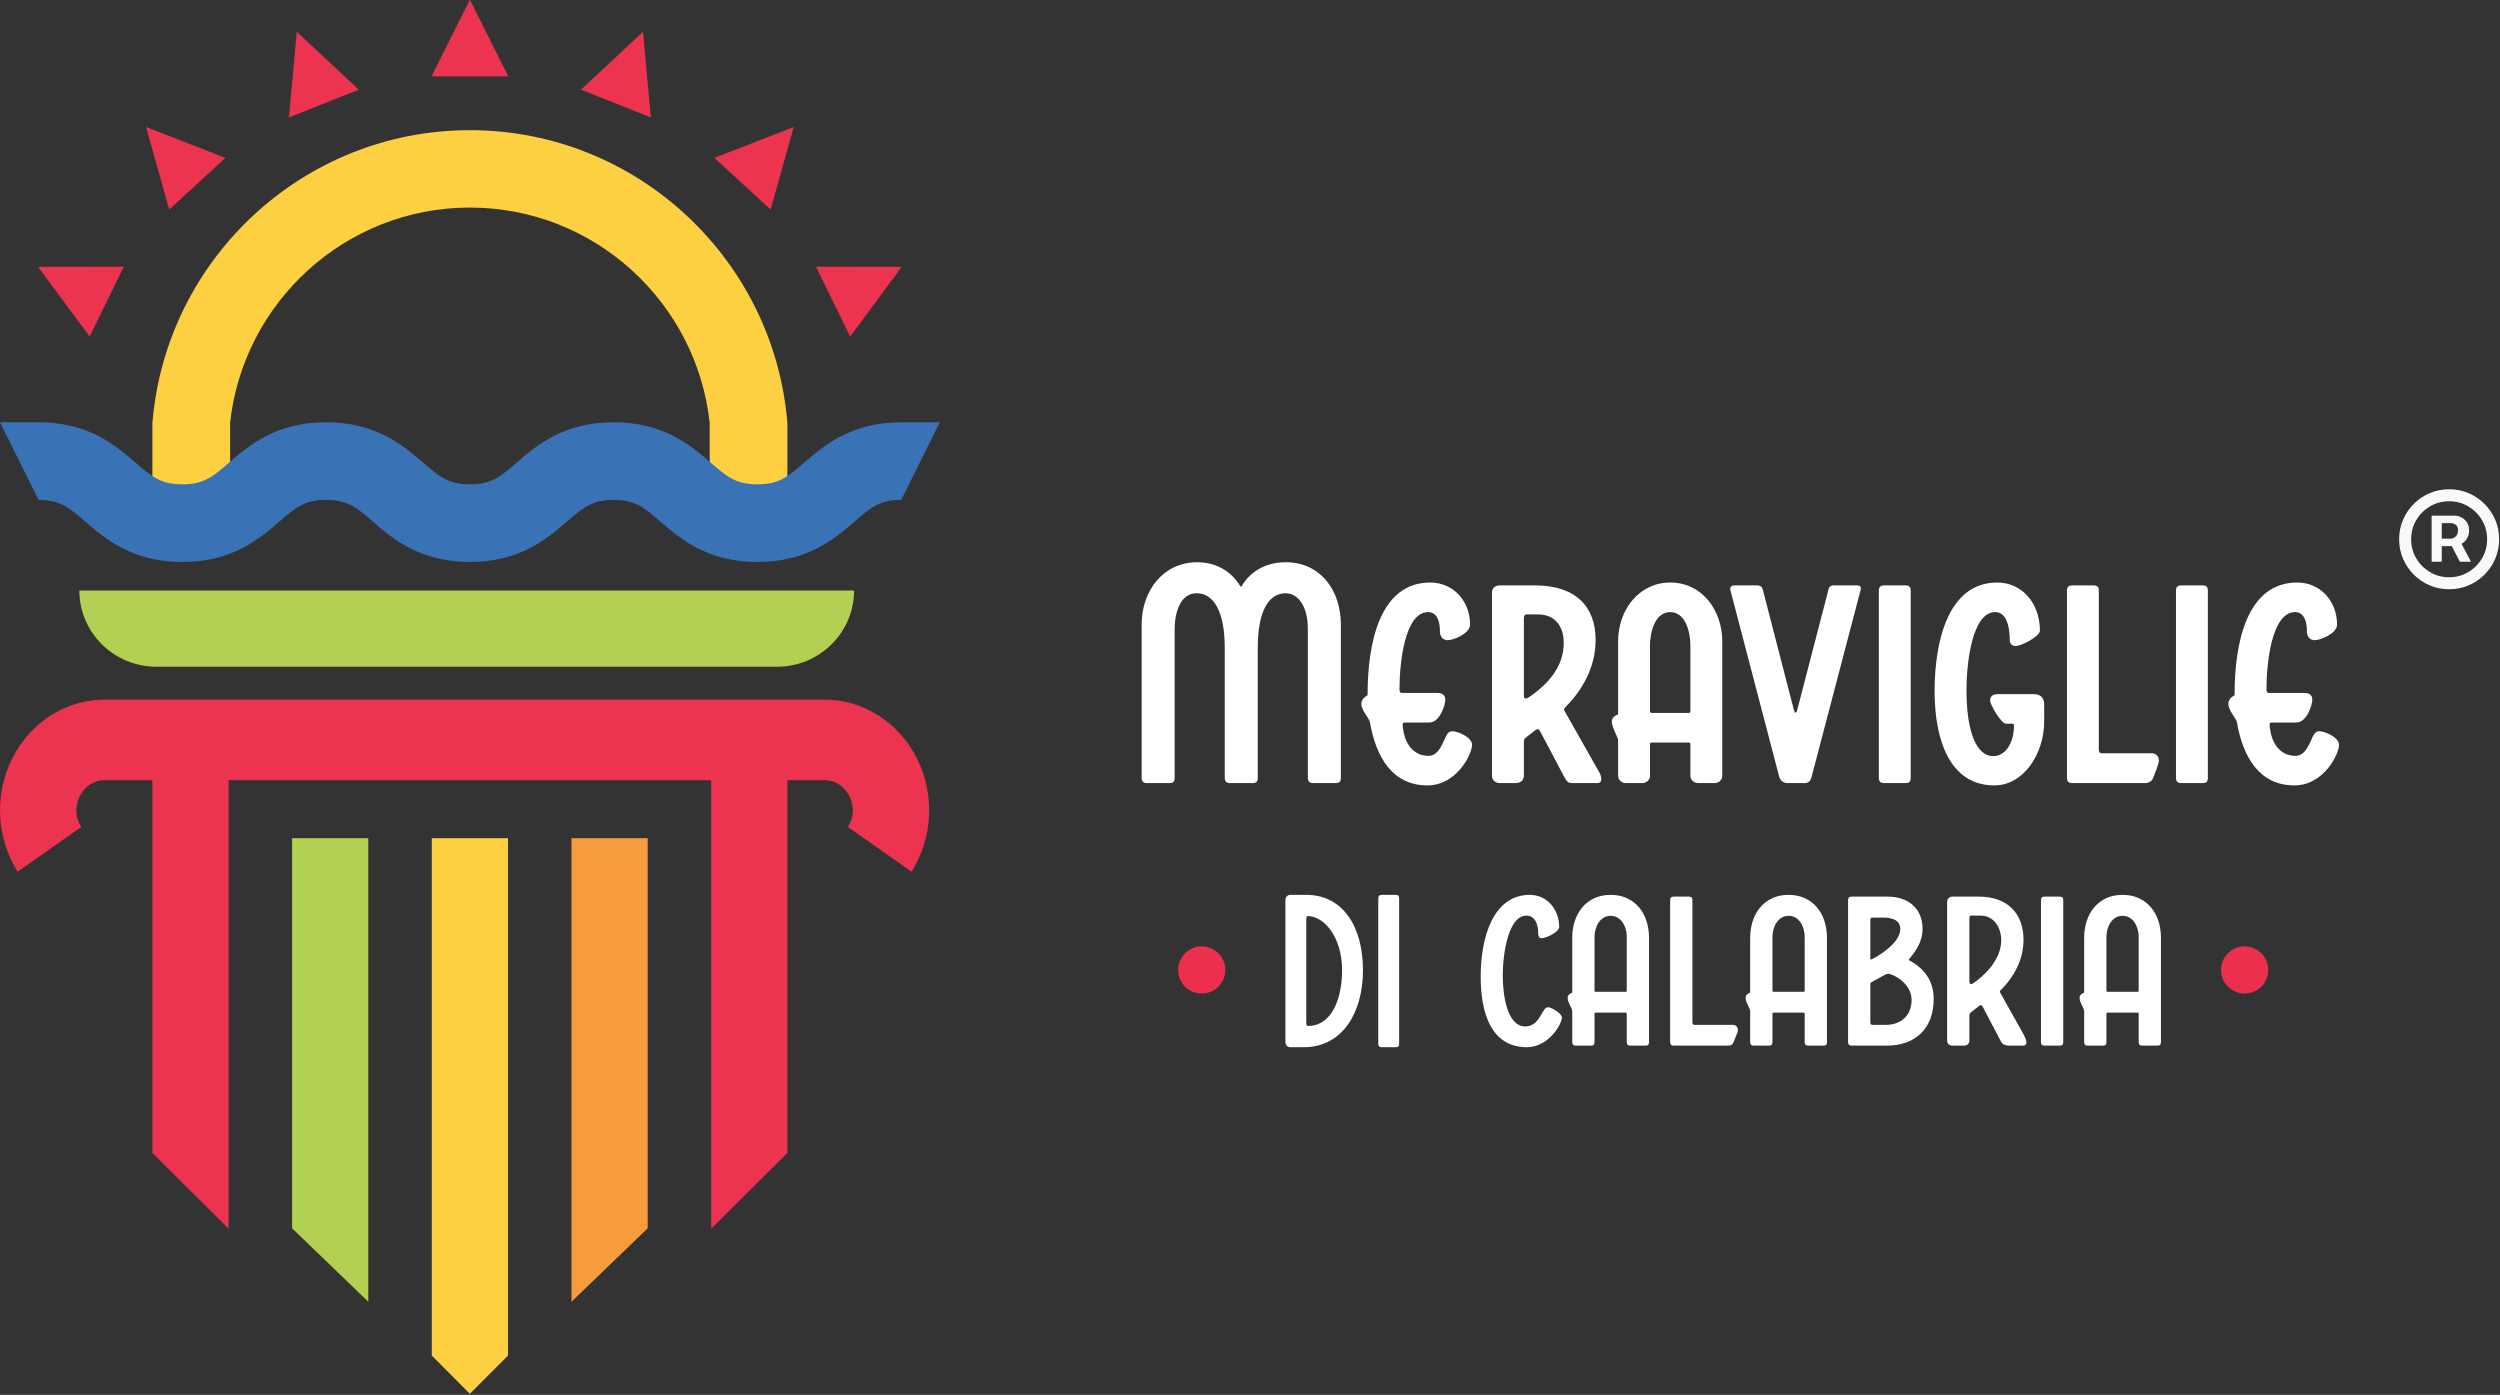 <svg width="1165" height="650" viewBox="0 0 1165 650" fill="none" xmlns="http://www.w3.org/2000/svg">
<rect x="0" y="0" width="1165" height="650" fill="#333333" stroke="none"/>
<path d="M171.625 606.608L136.116 572.394V390.596H171.625V606.608Z" fill="#B2D152"/>
<path d="M236.725 631.699L218.966 649.515L201.216 631.699V390.596H236.725V631.699Z" fill="#FDD041"/>
<path d="M301.824 572.395L266.315 606.608V390.596H301.824V572.395Z" fill="#F79C3D"/>
<path d="M106.526 572.579L71.018 537.297V344.731H106.526V572.579Z" fill="#EC3350"/>
<path d="M366.924 537.293L331.415 572.579V344.731H366.924V537.293Z" fill="#EC3350"/>
<path d="M201.216 35.509H236.725L218.97 0L201.216 35.509Z" fill="#EC3350"/>
<path d="M270.754 41.778L303.304 54.743L299.639 14.795L270.754 41.778Z" fill="#EC3350"/>
<path d="M332.895 73.562L359.098 97.649L369.883 59.181L332.895 73.562Z" fill="#EC3350"/>
<path d="M380.239 124.281L396.171 156.83L420.187 124.349L380.239 124.281Z" fill="#EC3350"/>
<path d="M41.775 156.83L57.702 124.281L17.755 124.349L41.775 156.83Z" fill="#EC3350"/>
<path d="M78.843 97.649L105.047 73.562L68.059 59.181L78.843 97.649Z" fill="#EC3350"/>
<path d="M134.637 54.743L167.186 41.782L138.302 14.795L134.637 54.743Z" fill="#EC3350"/>
<path d="M201.216 35.509H236.725L218.97 0L201.216 35.509Z" fill="#EC3350"/>
<path d="M362 310.702H72.977C53.1 310.702 36.988 294.807 36.988 275.193H397.994C397.994 294.807 381.877 310.702 362 310.702Z" fill="#B2D152"/>
<path d="M218.971 60.661C141.178 60.661 77.19 120.869 71.018 197.171V239.684H107.218V197.171C113.269 140.785 161.057 96.724 218.971 96.724C276.88 96.724 324.672 140.785 330.723 197.171V239.684H366.924V197.171C360.751 120.869 296.764 60.661 218.971 60.661Z" fill="#FDD041"/>
<path d="M419.971 196.778C396.538 196.778 383.927 207.67 374.723 215.618C367.186 222.128 363.033 225.712 352.966 225.712C342.894 225.712 338.741 222.128 331.209 215.618C322 207.67 309.393 196.778 285.96 196.778C262.527 196.778 249.92 207.67 240.712 215.618C233.179 222.128 229.027 225.712 218.959 225.712C208.892 225.712 204.744 222.128 197.207 215.618C188.003 207.67 175.392 196.778 151.963 196.778C128.53 196.778 115.923 207.67 106.719 215.618C99.182 222.128 95.034 225.712 84.967 225.712C74.899 225.712 70.751 222.128 63.214 215.623C54.01 207.67 41.403 196.778 17.97 196.778H0L17.97 232.948C28.038 232.948 32.19 236.531 39.722 243.037C48.927 250.989 61.533 261.877 84.967 261.877C108.395 261.877 121.007 250.989 130.211 243.037C137.743 236.531 141.896 232.948 151.963 232.948C162.03 232.948 166.178 236.531 173.715 243.037C182.92 250.989 195.531 261.877 218.959 261.877C242.393 261.877 254.999 250.989 264.208 243.037C271.741 236.531 275.888 232.948 285.96 232.948C296.028 232.948 300.18 236.531 307.717 243.037C316.921 250.989 329.533 261.877 352.966 261.877C376.399 261.877 389.006 250.989 398.215 243.037C405.747 236.531 409.899 232.948 419.971 232.948L437.941 196.778H419.971Z" fill="#3972B5"/>
<path d="M424.77 406.207L395.137 385.367C399.122 379.058 396.924 373.197 395.794 370.973C394.663 368.744 391.259 363.562 384.071 363.562H48.926C41.738 363.562 38.334 368.744 37.204 370.973C36.074 373.197 33.875 379.058 37.865 385.372L8.227 406.207C-1.798 390.348 -2.727 370.054 5.802 353.248C14.33 336.441 30.855 326 48.926 326H384.071C402.142 326 418.667 336.441 427.2 353.248C435.729 370.054 434.795 390.352 424.77 406.207Z" fill="#EC3350"/>
<path d="M1069.17 366C1082.97 366 1090 351.278 1090 347.092C1090 343.579 1083.37 340.743 1080.71 340.743C1078.86 340.743 1077.93 342.635 1077 344.931C1075.14 348.983 1073.42 352.224 1069.57 352.224C1063.21 352.224 1058.3 347.227 1057.64 337.772C1057.64 337.232 1057.77 336.691 1058.56 336.691H1070.1C1074.88 336.691 1077.53 328.723 1077.53 326.021C1077.53 324.806 1077 322.915 1073.95 322.915H1057.24C1056.44 322.915 1056.18 322.24 1056.18 321.294C1056.18 309.003 1058.56 285.232 1069.57 285.232C1070.9 285.232 1075.01 285.772 1075.01 294.146C1075.01 297.118 1076.87 298.333 1078.59 298.333C1081.38 298.333 1089.07 295.227 1089.07 291.04C1089.07 280.235 1081.38 271.455 1070.5 271.455C1047.02 271.455 1041.32 299.549 1041.32 323.455C1041.32 323.86 1041.32 323.996 1041.06 324.13C1039.99 324.804 1038.4 325.886 1038.4 328.047C1038.4 331.019 1041.98 334.665 1042.38 336.422C1045.17 352.764 1052.86 366 1069.17 366ZM1014 362.488C1014 364.11 1014.79 364.92 1016.39 364.92H1026.33C1028.19 364.92 1028.85 364.245 1028.85 362.488V275.236C1028.85 273.48 1028.19 272.805 1026.33 272.805H1016.39C1014.79 272.805 1014 273.615 1014 275.236V362.488ZM963.198 362.488C963.198 364.11 963.994 364.92 965.586 364.92H999.408C1001.4 364.92 1002.86 363.974 1003.39 362.488C1004.58 359.517 1006.04 355.735 1006.04 354.52C1006.04 352.359 1004.71 351.009 1002.59 351.009H979.38C978.452 351.009 978.054 350.468 978.054 349.117V275.237C978.054 273.481 977.39 272.806 975.534 272.806H965.586C963.994 272.806 963.198 273.616 963.198 275.237V362.488ZM938.529 338.042C938.529 346.01 934.682 352.359 928.846 352.359C921.154 352.359 916.379 341.419 916.379 321.429C916.379 309.948 918.766 285.232 929.775 285.232C934.815 285.232 936.539 291.581 936.539 298.198C936.539 299.954 937.601 301.035 939.325 301.035C941.978 301.035 950.6 296.578 950.6 293.877C950.6 280.776 941.978 271.455 930.705 271.455C907.891 271.455 901.524 298.739 901.524 322.104C901.524 343.986 908.157 366 929.378 366C943.172 366 952.589 351.007 952.589 336.285V328.317C952.589 325.076 950.864 323.455 947.55 323.455H930.97C927.786 323.455 927.389 325.346 927.389 326.561C927.389 328.182 932.43 337.231 934.817 337.231H937.603C938.263 337.232 938.529 337.502 938.529 338.042ZM875.527 362.488C875.527 364.11 876.323 364.92 877.915 364.92H887.863C889.72 364.92 890.383 364.245 890.383 362.488V275.236C890.383 273.48 889.72 272.805 887.863 272.805H877.915C876.324 272.805 875.527 273.615 875.527 275.236V362.488ZM840.775 364.92C842.5 364.92 843.561 364.379 844.224 361.948L867.037 274.966C867.435 273.615 867.037 272.805 865.312 272.805H854.303C852.977 272.805 852.314 273.615 852.049 274.831L837.46 331.017C837.327 331.827 836.929 332.098 836.664 332.098C836.399 332.098 836.266 331.827 836.001 331.017L821.412 274.56C821.147 273.615 820.483 272.804 818.759 272.804H808.281C806.556 272.804 806.026 273.749 806.424 275.235L829.105 361.947C829.9 364.513 831.891 364.918 832.952 364.918H840.775V364.92ZM787.721 361.543C787.721 363.435 789.446 364.92 791.302 364.92H798.995C800.984 364.92 802.577 363.434 802.577 361.543V298.873C802.577 284.692 793.425 271.454 778.304 271.454C763.979 271.454 754.031 284.016 754.031 298.873V332.774C753.899 332.909 753.766 333.044 753.633 333.044C752.836 333.45 751.113 334.26 751.113 336.15C751.113 337.907 752.174 340.338 753.102 342.363C753.5 343.173 754.03 344.389 754.03 344.794V361.542C754.03 363.434 755.755 364.918 757.611 364.918H765.305C767.294 364.918 768.886 363.433 768.886 361.542V346.955C768.886 346.28 769.019 346.01 769.814 346.01H786.792C787.587 346.01 787.72 346.28 787.72 346.955V361.543H787.721ZM787.721 331.289C787.721 331.964 787.588 332.234 786.793 332.234H769.815C769.02 332.234 768.887 331.965 768.887 331.289V300.764C768.887 295.091 771.01 285.232 778.304 285.232C785.466 285.232 787.721 294.551 787.721 300.764V331.289ZM716.628 286.312C724.453 286.312 728.698 291.579 728.698 299.548C728.698 310.758 721.403 318.862 712.251 325.075C711.456 325.614 710.129 326.02 710.129 324.13V288.202C710.129 286.851 710.528 286.312 711.456 286.312H716.628ZM710.129 345.47C710.129 344.525 710.528 344.12 711.057 343.714L715.037 340.608C715.832 339.933 716.231 339.797 716.629 339.797C717.027 339.797 717.424 340.203 717.823 341.013L728.964 362.083C729.893 363.703 730.556 364.92 732.28 364.92H744.35C745.676 364.92 746.207 364.11 746.207 363.163C746.207 362.217 745.942 361.138 745.279 359.922L729.23 331.558C728.964 331.153 728.832 330.883 728.832 330.613C728.832 330.208 729.23 329.803 729.627 329.398C737.585 321.294 743.553 310.759 743.553 298.198C743.553 282.666 734.268 272.806 715.434 272.806H698.855C696.733 272.806 695.274 274.022 695.274 276.183V361.408C695.274 363.569 696.733 364.92 698.988 364.92H706.283C709.201 364.92 710.129 363.029 710.129 361.408V345.47ZM665.165 366C678.96 366 685.989 351.278 685.989 347.092C685.989 343.579 679.357 340.743 676.704 340.743C674.848 340.743 673.918 342.635 672.99 344.931C671.134 348.983 669.409 352.224 665.562 352.224C659.197 352.224 654.288 347.227 653.625 337.772C653.625 337.232 653.758 336.691 654.553 336.691H666.092C670.867 336.691 673.52 328.723 673.52 326.021C673.52 324.806 672.989 322.915 669.939 322.915H653.227C652.431 322.915 652.166 322.24 652.166 321.294C652.166 309.003 654.553 285.232 665.562 285.232C666.889 285.232 671.001 285.772 671.001 294.146C671.001 297.118 672.857 298.333 674.582 298.333C677.368 298.333 685.06 295.227 685.06 291.04C685.06 280.235 677.367 271.455 666.491 271.455C643.015 271.455 637.31 299.549 637.31 323.455C637.31 323.86 637.31 323.996 637.046 324.13C635.984 324.804 634.393 325.886 634.393 328.047C634.393 331.019 637.974 334.665 638.372 336.422C641.158 352.764 648.85 366 665.165 366ZM624.844 291.174C624.844 274.831 615.162 262 599.113 262C589.696 262 582.666 266.457 578.819 272.805C578.687 273.075 578.554 273.345 578.289 273.345C578.024 273.345 577.891 273.075 577.758 272.805C574.841 268.078 568.607 262 557.863 262C542.345 262 532 274.966 532 291.174V362.488C532 364.11 532.795 364.92 534.387 364.92H544.865C546.723 364.92 547.386 364.245 547.386 362.488V293.201C547.386 285.502 550.038 276.452 557.598 276.452C565.954 276.452 570.729 285.637 570.729 301.845V362.488C570.729 364.11 571.525 364.92 573.116 364.92H583.594C585.452 364.92 586.114 364.245 586.114 362.488V301.845C586.114 285.637 590.757 276.452 599.113 276.452C604.286 276.452 609.458 281.584 609.458 293.201V362.488C609.458 364.11 610.254 364.92 611.845 364.92H622.323C624.181 364.92 624.843 364.245 624.843 362.488V291.174H624.844Z" fill="white"/>
<path d="M642.272 486.303C642.272 487.434 642.775 488 643.782 488H650.407C651.581 488 652 487.529 652 486.303V418.697C652 417.471 651.581 417 650.407 417H643.782C642.775 417 642.272 417.566 642.272 418.697V486.303ZM609.566 478.1C608.979 478.1 608.728 477.722 608.728 476.78V428.22C608.728 427.278 608.979 426.9 609.566 426.9C616.862 426.995 625.416 436.424 625.416 452.17C625.416 464.71 620.972 478.007 609.566 478.1ZM607.554 488C625.752 488 635.144 471.594 635.144 452.17C635.144 432.182 626.087 417 608.644 417H601.348C599.922 417 599 418.037 599 419.546V485.548C599 487.056 599.922 487.999 601.348 487.999H607.554V488Z" fill="white"/>
<path d="M996.623 485.603C996.623 486.709 997.16 487.262 998.234 487.262H1005.3C1006.55 487.262 1007 486.801 1007 485.603V437.008C1007 425.666 1000.38 417 989.111 417C977.751 417 971.221 425.852 971.221 437.008V462.55C970.774 462.827 969.075 463.288 969.075 465.04C969.075 466.331 969.88 467.897 970.594 469.372C970.864 469.926 971.22 470.756 971.22 471.033V485.603C971.22 486.709 971.757 487.262 972.83 487.262H979.898C981.15 487.262 981.597 486.801 981.597 485.603V472.509C981.597 472.048 981.687 471.865 982.222 471.865H995.998C996.534 471.865 996.623 472.048 996.623 472.509V485.603ZM996.623 461.536C996.623 461.997 996.534 462.181 995.998 462.181H982.222C981.687 462.181 981.597 461.997 981.597 461.536V436.547C981.597 432.029 984.102 426.774 989.111 426.774C994.12 426.774 996.624 431.937 996.624 436.547V461.536H996.623ZM951.095 485.603C951.095 486.709 951.631 487.262 952.705 487.262H959.772C961.024 487.262 961.472 486.801 961.472 485.603V419.488C961.472 418.29 961.024 417.829 959.772 417.829H952.705C951.633 417.829 951.095 418.382 951.095 419.488V485.603ZM917.731 427.972C917.731 427.05 917.999 426.681 918.626 426.681H923.098C929 426.681 932.578 432.121 932.578 438.115C932.578 448.258 922.918 456.003 919.161 458.401C918.893 458.585 918.626 458.585 918.445 458.585C917.998 458.585 917.73 458.124 917.73 457.293V427.972H917.731ZM907.355 484.866C907.355 486.34 908.339 487.262 909.86 487.262H915.137C917.105 487.262 917.732 485.971 917.732 484.866V473.34C917.732 472.695 918.001 472.048 918.537 471.679L922.562 468.544C922.831 468.359 923.457 468.267 923.815 468.913L932.491 485.418C933.207 486.801 934.458 487.171 935.89 487.262H942.598C943.851 487.262 944.298 486.801 944.298 485.696C944.298 484.774 943.673 483.299 942.867 481.823L932.045 462.459C931.866 462.183 931.866 461.906 932.045 461.722C938.575 455.267 942.956 447.245 942.956 437.839C942.956 426.035 935.801 417.83 922.206 417.83H909.861C908.342 417.83 907.356 418.844 907.356 420.32V484.866H907.355ZM862.811 417.829C861.739 417.829 861.201 418.382 861.201 419.488V485.603C861.201 486.709 861.738 487.262 862.811 487.262H879.359C892.24 487.262 901.095 479.517 901.095 465.593C901.095 457.018 896.801 451.301 889.378 447.336C892.598 443.371 895.907 439.129 895.907 432.767C895.907 423.176 889.021 417.829 879.719 417.829H862.811ZM877.391 427.603C881.593 427.603 885.53 428.617 885.53 432.951C885.53 438.668 877.391 444.477 872.202 447.06C872.024 447.151 871.577 447.151 871.577 446.69V428.894C871.577 427.972 871.845 427.603 872.471 427.603H877.391ZM871.577 458.77C871.577 458.401 871.666 457.94 872.024 457.755L877.838 454.528C878.285 454.251 879.269 453.79 879.895 453.79C882.131 453.79 890.808 458.216 890.808 465.962C890.808 473.339 885.709 477.579 878.91 477.579H872.471C871.845 477.579 871.577 477.21 871.577 476.288V458.77ZM840.986 485.603C840.986 486.709 841.523 487.262 842.597 487.262H849.663C850.916 487.262 851.363 486.801 851.363 485.603V437.008C851.363 425.666 844.744 417 833.474 417C822.114 417 815.584 425.852 815.584 437.008V462.55C815.137 462.827 813.437 463.288 813.437 465.04C813.437 466.331 814.243 467.897 814.957 469.372C815.226 469.926 815.583 470.756 815.583 471.033V485.603C815.583 486.709 816.12 487.262 817.193 487.262H824.261C825.513 487.262 825.96 486.801 825.96 485.603V472.509C825.96 472.048 826.05 471.865 826.585 471.865H840.361C840.896 471.865 840.986 472.048 840.986 472.509V485.603ZM840.986 461.536C840.986 461.997 840.896 462.181 840.361 462.181H826.585C826.05 462.181 825.96 461.997 825.96 461.536V436.547C825.96 432.029 828.465 426.774 833.474 426.774C838.483 426.774 840.987 431.937 840.987 436.547V461.536H840.986ZM788.66 419.488C788.66 418.29 788.212 417.829 786.96 417.829H779.894C778.82 417.829 778.284 418.382 778.284 419.488V485.603C778.284 486.709 778.82 487.262 779.894 487.262H805.028C806.817 487.262 807.354 486.801 807.891 485.51L809.59 481.269C809.769 480.717 809.86 480.256 809.86 479.978C809.86 478.502 808.876 477.58 807.354 477.58H789.554C788.928 477.58 788.66 477.212 788.66 476.289V419.488ZM758.069 485.603C758.069 486.709 758.606 487.262 759.679 487.262H766.745C767.997 487.262 768.445 486.801 768.445 485.603V437.008C768.445 425.666 761.826 417 750.555 417C739.196 417 732.666 425.852 732.666 437.008V462.55C732.219 462.827 730.519 463.288 730.519 465.04C730.519 466.331 731.324 467.897 732.04 469.372C732.308 469.926 732.666 470.756 732.666 471.033V485.603C732.666 486.709 733.203 487.262 734.276 487.262H741.342C742.595 487.262 743.042 486.801 743.042 485.603V472.509C743.042 472.048 743.131 471.865 743.668 471.865H757.443C757.979 471.865 758.069 472.048 758.069 472.509V485.603ZM758.069 461.536C758.069 461.997 757.979 462.181 757.443 462.181H743.668C743.131 462.181 743.042 461.997 743.042 461.536V436.547C743.042 432.029 745.546 426.774 750.555 426.774C755.564 426.774 758.069 431.937 758.069 436.547V461.536ZM711.557 488C721.664 488 727.836 477.211 727.836 474.169C727.836 472.14 722.827 469.374 721.485 469.374C720.233 469.374 719.517 470.574 718.444 472.418C717.013 475 714.956 478.319 710.752 478.319C702.433 478.319 700.286 464.119 700.286 454.621C700.286 444.202 702.97 426.682 711.288 426.682C715.403 426.682 716.834 430.831 716.834 435.164C716.834 436.456 717.281 437.193 718.355 437.193C720.68 437.193 726.584 434.242 726.584 431.937C726.584 423.822 720.949 417 712.898 417C695.725 417 690 436.917 690 455.082C690 472.232 694.92 488 711.557 488Z" fill="white"/>
<circle cx="560" cy="452" r="11" fill="#ED2F4E"/>
<circle cx="1046" cy="452" r="11" fill="#ED2F4E"/>
<path d="M1133.14 261.778V240.288H1144.03C1144.91 240.288 1145.86 240.541 1146.89 241.045C1147.92 241.531 1148.79 242.288 1149.51 243.317C1150.24 244.326 1150.61 245.607 1150.61 247.161C1150.61 248.733 1150.24 250.072 1149.48 251.179C1148.72 252.266 1147.8 253.091 1146.71 253.654C1145.64 254.217 1144.63 254.499 1143.68 254.499H1135.82V251.004H1142.23C1142.87 251.004 1143.56 250.684 1144.29 250.043C1145.05 249.403 1145.43 248.442 1145.43 247.161C1145.43 245.84 1145.05 244.947 1144.29 244.482C1143.56 244.016 1142.91 243.783 1142.34 243.783H1137.86V261.778H1133.14ZM1146.13 251.645L1151.49 261.778H1146.3L1141.06 251.645H1146.13ZM1141.3 274.591C1138.07 274.591 1135.05 273.989 1132.24 272.786C1129.42 271.582 1126.95 269.912 1124.81 267.777C1122.68 265.642 1121.01 263.166 1119.81 260.352C1118.6 257.537 1118 254.518 1118 251.295C1118 248.073 1118.6 245.054 1119.81 242.239C1121.01 239.424 1122.68 236.949 1124.81 234.814C1126.95 232.679 1129.42 231.009 1132.24 229.805C1135.05 228.602 1138.07 228 1141.3 228C1144.52 228 1147.54 228.602 1150.35 229.805C1153.17 231.009 1155.64 232.679 1157.78 234.814C1159.91 236.949 1161.58 239.424 1162.79 242.239C1163.99 245.054 1164.59 248.073 1164.59 251.295C1164.59 254.518 1163.99 257.537 1162.79 260.352C1161.58 263.166 1159.91 265.642 1157.78 267.777C1155.64 269.912 1153.17 271.582 1150.35 272.786C1147.54 273.989 1144.52 274.591 1141.3 274.591ZM1141.3 269C1144.56 269 1147.53 268.204 1150.21 266.612C1152.88 265.02 1155.02 262.885 1156.61 260.206C1158.2 257.527 1159 254.557 1159 251.295C1159 248.034 1158.2 245.064 1156.61 242.385C1155.02 239.706 1152.88 237.571 1150.21 235.979C1147.53 234.387 1144.56 233.591 1141.3 233.591C1138.03 233.591 1135.06 234.387 1132.38 235.979C1129.71 237.571 1127.57 239.706 1125.98 242.385C1124.39 245.064 1123.59 248.034 1123.59 251.295C1123.59 254.557 1124.39 257.527 1125.98 260.206C1127.57 262.885 1129.71 265.02 1132.38 266.612C1135.06 268.204 1138.03 269 1141.3 269Z" fill="#F9F9F9"/>
</svg>
